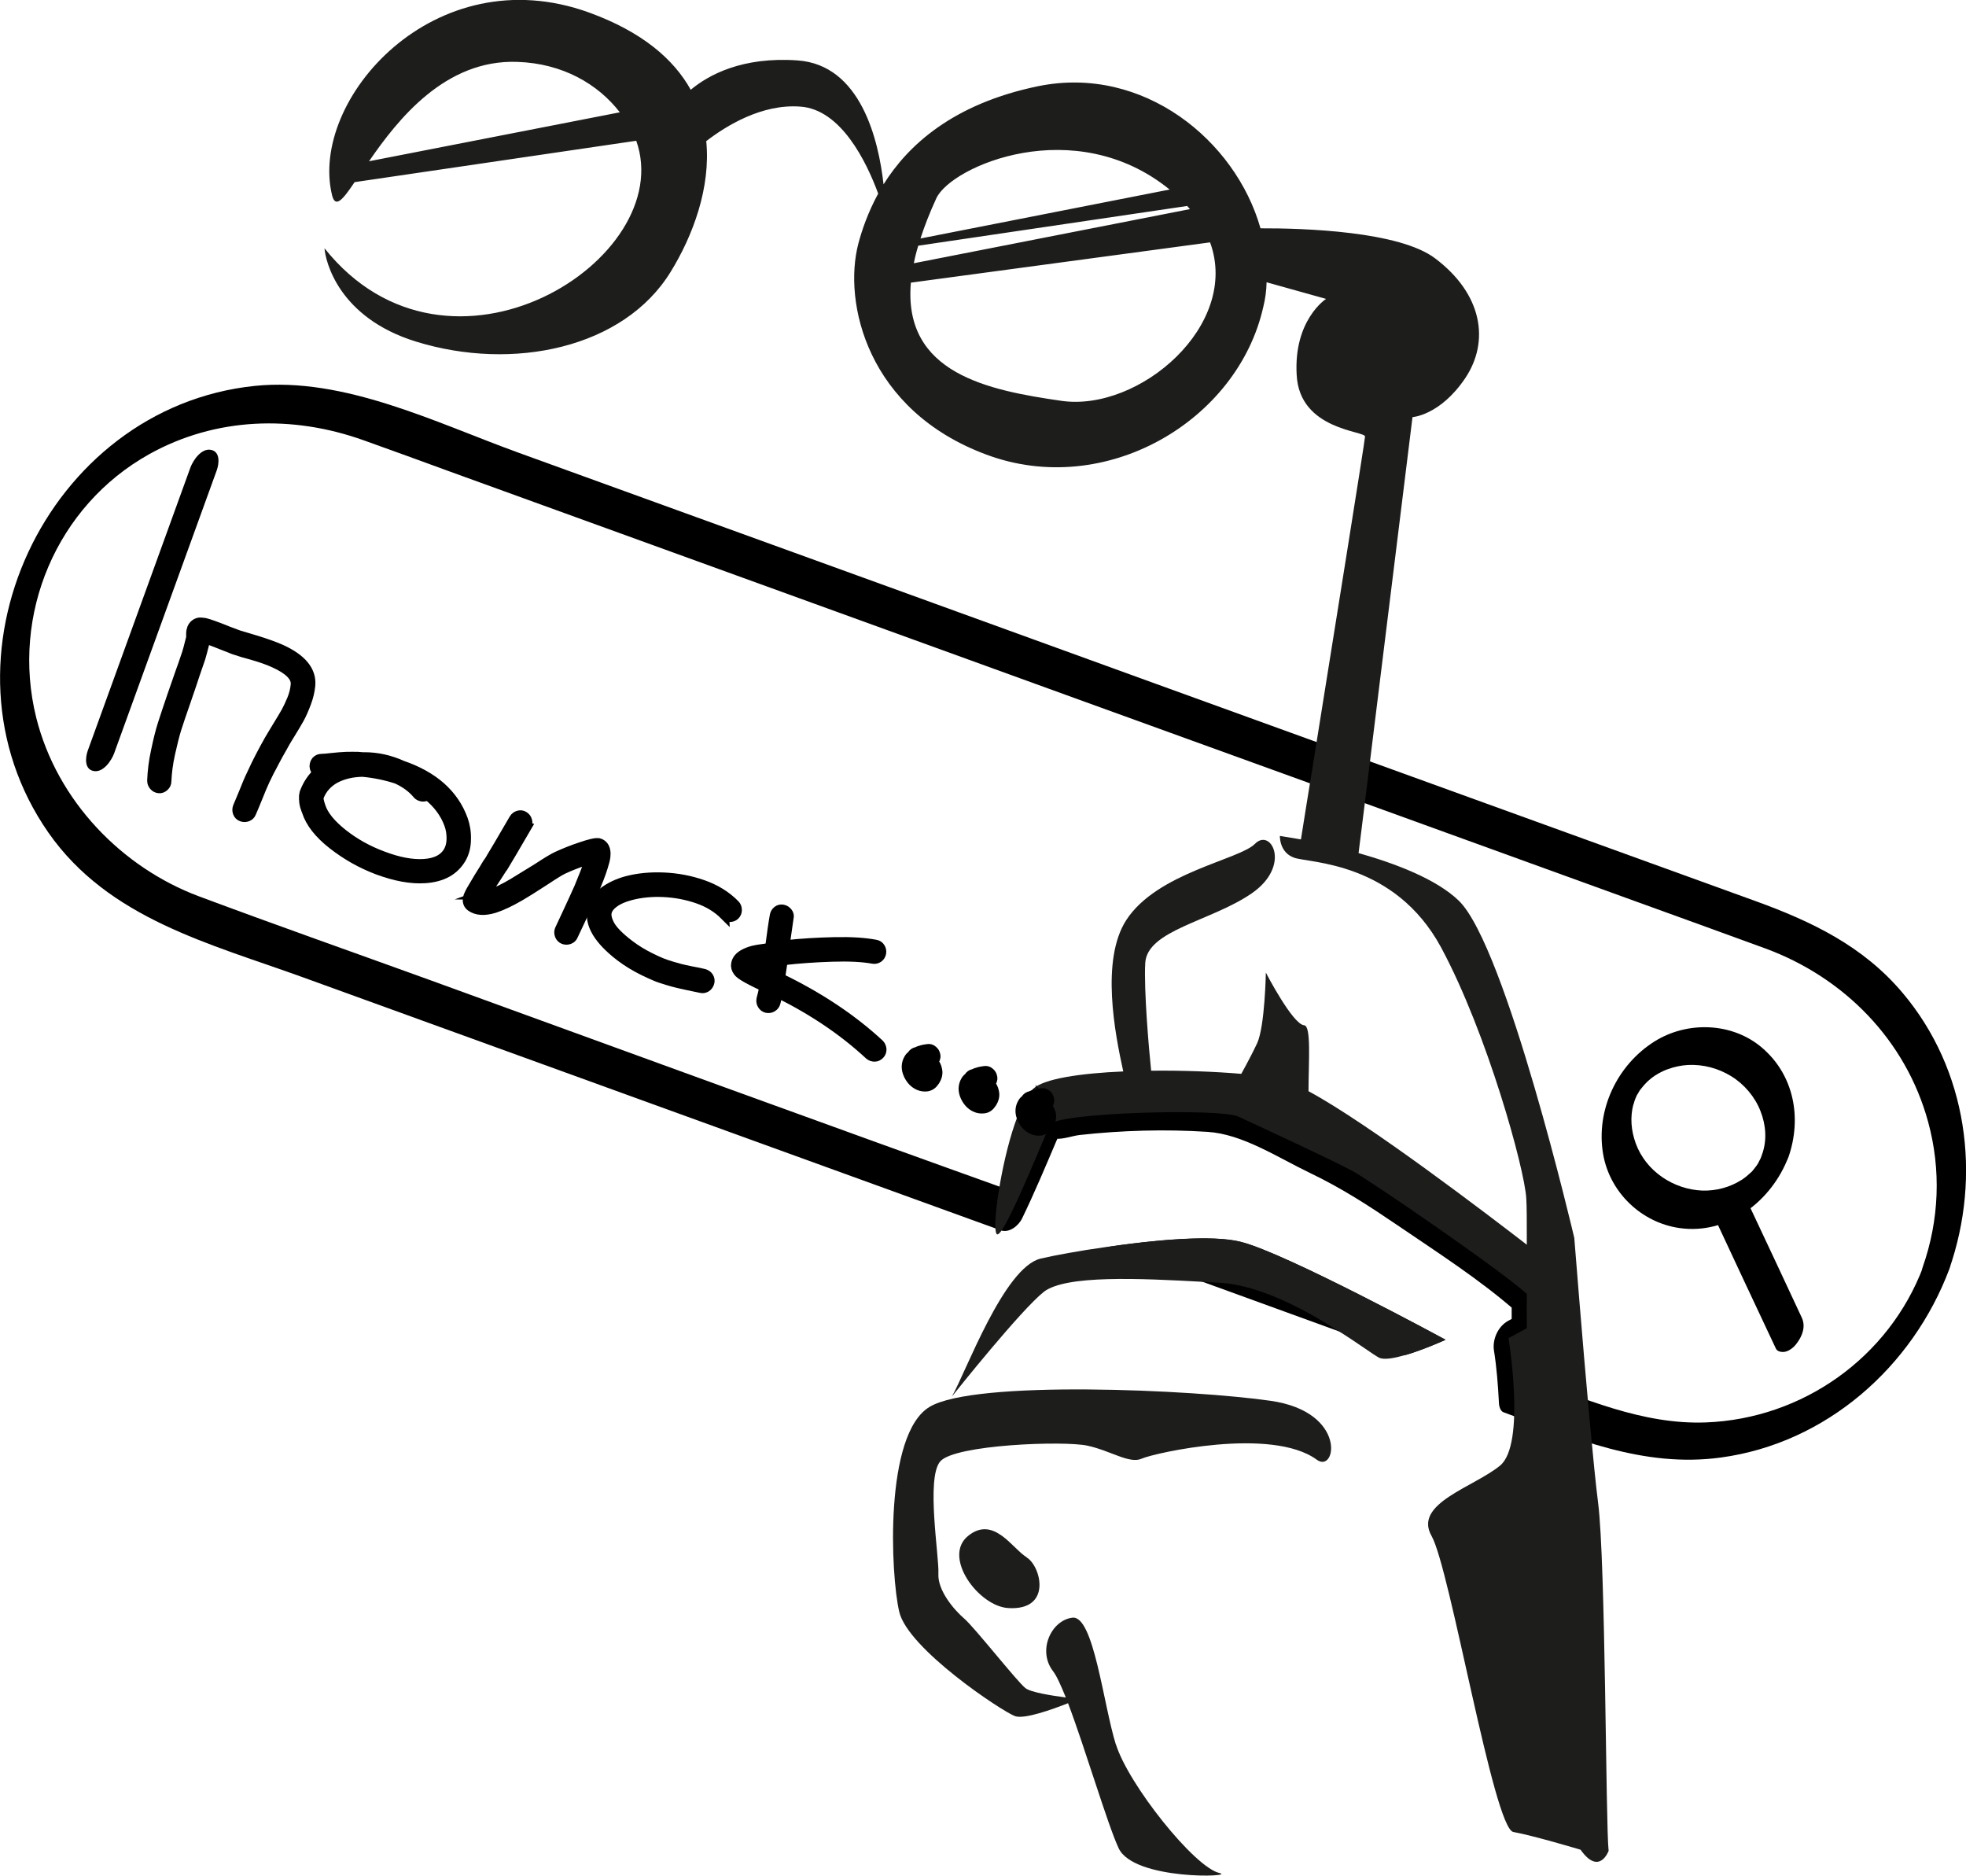 <?xml version="1.0" encoding="UTF-8"?> <svg xmlns="http://www.w3.org/2000/svg" id="_Слой_2" data-name="Слой 2" viewBox="0 0 106.45 101.54"><defs><style> .cls-1 { stroke: #000; stroke-miterlimit: 10; stroke-width: .5px; } .cls-2 { fill: #1d1d1b; } </style></defs><g id="_Слой_2-2" data-name=" Слой 2"><g id="Layer_1" data-name="Layer 1"><path d="M65.18,68.04h0c.95,0,1.48.08,1.76.16,1.34.33,5.04,2.16,7.93,3.66l-2.06-.74-7.32-2.66-1.1-.4c.27-.01.54-.02.79-.02M65.18,67.04c-1.57,0-3.53.21-5.26.47l5.23,1.89,7.32,2.66,3.61,1.3c1.03-.3,2.19-.83,2.19-.83,0,0-8.66-4.7-11.09-5.3-.51-.13-1.21-.19-2-.19h0Z"></path><path d="M104.13,68.58c-1.85,4.9-6.52,8.22-11.76,8.42-3.46.13-6.64-1.32-9.83-2.47l.25.52c-.05-1.1-.16-2.19-.33-3.27l-.77,1.6.99-.54c.47-.25.8-.85.8-1.38,0-.8.25-1.85-.34-2.46-.32-.33-.74-.6-1.11-.88-1.14-.86-2.31-1.69-3.49-2.51-1.83-1.28-3.65-2.65-5.66-3.64-1.37-.67-2.75-1.32-4.14-1.96-.79-.37-1.44-.68-2.31-.75-2.49-.21-5.09-.09-7.58.19-.9.1-1.92.17-2.48.98-.99,1.41-1.43,3.34-2.19,4.88l1.15-.64c-10.7-3.83-21.38-7.74-32.06-11.62-4.17-1.51-8.35-2.98-12.5-4.53s-7.68-5.15-8.81-9.68c-1.38-5.57,1.1-11.46,6.13-14.26,3.6-2,7.75-2.12,11.59-.75,1.57.56,3.13,1.13,4.69,1.7,6.3,2.28,12.6,4.57,18.9,6.85,9.95,3.61,19.91,7.22,29.86,10.82,5.16,1.87,10.32,3.74,15.48,5.61,2.32.84,4.65,1.68,6.97,2.53,4.27,1.57,7.61,4.96,8.82,9.39.71,2.6.6,5.31-.29,7.85-.49,1.41,1.04,1.23,1.43.13,1.77-5.07.99-10.8-2.52-14.96-2.14-2.54-4.93-3.87-7.96-4.97l-19.05-6.9c-9.06-3.28-18.11-6.56-27.17-9.85-6.93-2.51-13.85-5.02-20.78-7.53-4.46-1.62-9.43-4.11-14.27-3.61-11.3,1.17-17.69,14.83-11.17,24.18,3.26,4.67,8.75,6.01,13.8,7.84,12.15,4.4,24.3,8.81,36.44,13.21.44.16.89.32,1.33.48s.95-.23,1.15-.64c.67-1.38,1.26-2.79,1.86-4.2.09-.22.52-.89.03-.34-.43.49-.27.2-.04.22.37.04.9-.16,1.27-.2,2.27-.25,4.63-.32,6.92-.17,1.9.12,3.77,1.37,5.54,2.22s3.19,1.78,4.74,2.83c2.17,1.48,4.46,2.94,6.44,4.68l-.25-.52v1.86l.8-1.38-.99.54c-.55.3-.86,1-.77,1.6.15.94.22,1.88.27,2.83,0,.16.07.46.25.52,3.84,1.4,7.56,3.02,11.76,2.45,5.7-.77,10.38-4.89,12.38-10.21.53-1.4-1.02-1.21-1.43-.13v.02Z"></path><path d="M10.31,25.31c-1.62,4.47-3.24,8.93-4.86,13.4-.23.64-.47,1.29-.7,1.93-.13.37-.19,1.01.33,1.1s.96-.58,1.1-.96c1.62-4.47,3.24-8.93,4.86-13.4.23-.64.47-1.29.7-1.93.13-.37.19-1.01-.33-1.1s-.96.58-1.1.96h0Z"></path><g><path d="M95.41,62.49c-.04.11-.08.22-.13.33.09-.2-.08.13-.08.14-.04.07-.08.13-.12.19.13-.19-.09.11-.1.12-.16.19-.08.12-.27.28-.15.14-.31.26-.41.32-.63.4-1.36.6-2.12.58-1.57-.06-3.06-1.05-3.61-2.55-.26-.71-.31-1.43-.13-2.12-.04.17.07-.2.06-.18.03-.09.07-.18.11-.27.08-.19-.14.21.05-.09.06-.1.11-.2.18-.29-.1.15,0,0,.03-.03.07-.09.14-.17.22-.26-.13.14.12-.12.12-.12.08-.07.17-.15.25-.21.18-.14.54-.35.84-.45.35-.13.73-.21,1.1-.23.83-.04,1.64.18,2.34.61s1.28,1.11,1.58,1.88c.15.38.24.77.26,1.18.02.44-.05.83-.17,1.17s-.2,1.04.33,1.1.96-.56,1.1-.96c.73-2.11.3-4.43-1.43-5.91-1.61-1.38-4.05-1.46-5.83-.34-2.02,1.27-3.18,3.71-2.78,6.08.35,2.08,2.07,3.73,4.15,4.02,2.62.37,4.98-1.47,5.88-3.84.13-.35.19-1.04-.33-1.1s-.95.56-1.1.96h.01Z"></path><path d="M92.93,66.12c.94,2.01,1.88,4.03,2.83,6.04l.4.85c.08.17.35.2.51.16.23-.05.47-.25.6-.43.32-.41.52-.94.28-1.43-.94-2.01-1.88-4.03-2.83-6.04l-.4-.85c-.08-.17-.35-.2-.51-.16-.23.05-.47.25-.6.43-.32.41-.52.94-.28,1.43h0Z"></path></g><path class="cls-2" d="M55.59,84.3c-.77-.46-1.79-2.29-3.18-1.15s.58,3.81,2.19,3.9c2.39.14,1.76-2.28.99-2.74h0Z"></path><path class="cls-2" d="M78.27,72.52s-1.16.53-2.19.83c-.59.18-1.14.27-1.4.15-.27-.13-1.09-.75-2.21-1.45-1.75-1.12-4.22-2.48-6.42-2.61-.29-.02-.59-.03-.9-.05-3.43-.19-7.45-.38-8.63.54-1.23.97-4.76,5.39-4.98,5.67.75-1.3,2.82-7,4.81-7.47.73-.17,2.06-.42,3.57-.63,2.6-.38,5.73-.67,7.26-.28,2.43.6,11.09,5.3,11.09,5.3Z"></path><path class="cls-2" d="M60.42,94.44c-.68-2.17-1.2-7-2.35-6.87-1.14.13-1.92,1.77-1.05,2.9.19.24.42.76.69,1.42-.76-.1-1.91-.28-2.19-.51-.44-.34-2.75-3.28-3.31-3.76s-1.45-1.53-1.4-2.43-.68-5.18.1-6.08c.78-.91,6.71-1.13,7.98-.85s2.27,1,2.93.7c.67-.3,7.03-1.74,9.48.06,1.05.77,1.67-2.59-2.5-3.19-4.16-.6-16.02-1.15-18.47.33-2.46,1.48-2.11,9.1-1.64,11.09.46,2,5.56,5.39,6.27,5.65.51.18,2.03-.37,2.87-.7.93,2.45,2.13,6.54,2.74,7.85.82,1.76,6.43,1.56,5.45,1.34-1.35-.31-4.93-4.8-5.6-6.97v.02Z"></path><g><path class="cls-2" d="M86.53,81.35c-.12-.93-.28-2.55-.45-4.37-.4-4.39-.84-9.97-.84-9.97,0,0-3.69-15.76-6.25-18.25-1.21-1.17-3.42-2.01-5.43-2.58l.48-3.84,2.44-19.76s1.49-.09,2.85-2.1c1.35-2.01.93-4.57-1.62-6.49-1.93-1.47-7.1-1.64-9.46-1.63-1.35-4.77-6.35-8.84-12.01-7.7-4.65.95-7.09,3.22-8.4,5.32-.27-2.4-1.23-6.47-4.66-6.71-3-.21-4.82.79-5.78,1.59-.92-1.66-2.64-3.14-5.5-4.18-8.39-3.04-15.18,4.73-13.92,9.89.18.71.57.26,1.22-.71l15.25-2.24c2.27,6.4-10.14,14.27-16.88,5.82.05.69.75,3.75,4.95,5.05,5.27,1.63,11.26.35,13.79-3.77,1.21-1.96,2.18-4.57,1.93-7.08,1.08-.83,3-2.02,5.08-1.87,2.22.14,3.6,3,4.23,4.71-.56,1.03-.88,1.98-1.07,2.69-.85,3.21.48,9.05,6.93,11.44,6.43,2.4,13.6-1.81,14.99-7.99.11-.44.17-.88.18-1.34l3.22.9s-1.77,1.14-1.59,4.13c.16,2.98,3.7,3.01,3.7,3.32,0,.21-1.74,11.02-2.8,17.65-.29,1.78-.53,3.26-.67,4.16-.7-.12-1.14-.19-1.14-.19,0,0-.04.89.77,1.18.8.29,5.44.2,7.96,4.86,2.5,4.65,4.52,11.99,4.61,13.57.03.39.03,1.3.03,2.52-2.01-1.55-8.56-6.56-11.82-8.31,0-1.57.16-3.55-.24-3.57-.62-.05-2.07-2.85-2.07-2.85,0,0-.05,2.9-.47,3.82-.21.45-.55,1.1-.86,1.66-1.42-.12-3.17-.19-4.88-.17-.12-1.13-.4-4.36-.32-5.83.1-1.78,3.56-2.26,5.75-3.76,2.18-1.49,1.07-3.57.2-2.7-.86.88-5.31,1.56-6.98,4.14-1.39,2.16-.61,6.15-.16,8.19-2.31.1-4.3.39-4.88.94-.97.92-1.75,4.38-1.98,6.4-.1.86-.09,1.46.04,1.48.13.02.42-.47.77-1.19.79-1.6,1.86-4.3,2.1-4.76.34-.64,9.16-.89,10.17-.43,1.02.47,5.19,2.4,6.19,2.95.91.48,7.98,5.33,9.44,6.65-.01.59,0,1.22,0,1.86l-.99.54s.24,1.46.3,3.05c.06,1.57-.06,3.26-.75,3.84-1.41,1.17-4.72,2.05-3.72,3.81,1.01,1.76,3.36,15.83,4.43,16.03,1.07.19,3.64.96,3.64.96,1.02,1.44,1.52.06,1.52.06-.16-1.34-.16-15.68-.57-18.84h0ZM19.98,8.73c1.57-2.28,4.13-5.52,8.03-5.38,2.45.08,4.37,1.2,5.55,2.73,0,0-13.58,2.65-13.58,2.65ZM50.7,10.73c.81-1.74,7.49-4.64,12.63-.47l-13.49,2.65c.22-.68.5-1.4.86-2.18ZM49.72,13.3l14.56-2.15c.05.06.11.12.15.17l-14.95,2.93c.06-.31.14-.63.24-.95ZM57.48,21.7c-3.95-.57-8.59-1.47-8.16-6.4l16.2-2.18c1.64,4.47-3.82,9.18-8.04,8.58Z"></path><path class="cls-2" d="M77.69,17.82c-1.23-1.79-2.38-1.82-3.7-.73-2.38,1.96-.58,3.33,1.01,4.11,1.6.78,3.92-1.6,2.69-3.38Z"></path></g></g><g><path class="cls-1" d="M8.22,42.23c.02-.48.08-1.02.21-1.6.12-.58.24-1.05.35-1.4.11-.35.29-.88.53-1.59.25-.71.4-1.16.47-1.35.03-.07.14-.38.33-.95.02-.06.1-.34.22-.83,0,0,0-.02,0-.02,0,0,0-.03,0-.07,0-.03,0-.08,0-.14,0-.11.03-.2.06-.29.08-.17.22-.28.4-.31.08,0,.17,0,.29.02.07.02.16.04.25.07.15.05.35.12.61.22l.4.16.35.13.21.08c.1.03.26.08.5.15.23.07.4.12.5.15.51.16.94.31,1.28.46,1.17.52,1.72,1.19,1.64,2-.03.29-.1.61-.23.95-.13.34-.25.62-.38.85-.13.23-.29.5-.5.84-.21.33-.34.57-.41.7-.17.29-.31.55-.42.76-.11.21-.2.39-.28.53-.07.14-.15.31-.24.49-.08.19-.15.33-.19.43s-.12.3-.24.59-.22.54-.31.74c-.04.1-.11.18-.22.22s-.21.04-.32,0c-.1-.04-.18-.11-.22-.22-.04-.11-.04-.21,0-.32.08-.2.19-.44.31-.74.12-.29.2-.49.24-.59.04-.1.11-.25.2-.44.09-.19.17-.36.24-.51s.17-.33.28-.55c.11-.22.26-.48.43-.79.11-.18.25-.43.45-.75s.35-.58.46-.77c.11-.2.22-.43.33-.7.11-.27.17-.53.19-.78.04-.41-.34-.8-1.16-1.17-.31-.14-.7-.28-1.19-.42l-.5-.14-.5-.16-.22-.09-.36-.14-.43-.17c-.21-.08-.38-.14-.51-.18,0,.05,0,.1-.01.14-.13.51-.21.81-.24.9-.19.56-.3.87-.32.93-.07.23-.23.69-.47,1.39-.24.7-.42,1.21-.52,1.54-.1.33-.21.77-.33,1.31-.12.54-.18,1.04-.2,1.49,0,.11-.04.21-.13.29-.09.08-.18.12-.29.11s-.2-.05-.28-.14c-.08-.09-.11-.18-.11-.29Z"></path><path class="cls-1" d="M21.77,41.42c1.7.58,2.81,1.56,3.31,2.93.12.33.18.69.17,1.08,0,.39-.09.74-.26,1.04-.39.67-1.05,1.03-1.98,1.09-.76.05-1.61-.11-2.56-.46-.9-.34-1.71-.8-2.45-1.38s-1.2-1.17-1.4-1.78c0,0-.01-.04-.03-.08-.01-.04-.02-.08-.03-.1,0-.02-.02-.06-.04-.1l-.03-.13s-.01-.07-.02-.12c0-.05,0-.1-.01-.14,0-.04,0-.09,0-.14,0-.05,0-.1.02-.15,0-.05.02-.09.04-.14.16-.4.39-.75.7-1.03-.12-.07-.18-.18-.19-.32,0-.11.03-.21.1-.3.08-.08.17-.13.28-.13.12,0,.32-.02.59-.05s.53-.05.76-.06c.24-.01.45,0,.65,0l.24.02h.09c.71,0,1.38.15,2.03.44ZM23.15,43.06c-.09.07-.19.09-.29.08-.11-.02-.2-.06-.27-.14-.26-.32-.63-.6-1.11-.82-.58-.19-1.2-.32-1.85-.38-.57.01-1.06.13-1.48.35-.41.23-.71.56-.87.99-.03.07,0,.24.1.53.15.46.55.95,1.18,1.45.63.5,1.36.91,2.17,1.21.84.32,1.58.46,2.22.42.64-.04,1.08-.26,1.32-.68.1-.18.16-.41.16-.68,0-.27-.04-.53-.13-.77-.22-.6-.61-1.12-1.16-1.56Z"></path><path class="cls-1" d="M28.55,44.74c-.72,1.23-1.13,1.94-1.25,2.13-.01,0-.05.06-.12.17-.07.11-.16.25-.27.42l-.3.46c-.14.22-.24.4-.32.52.08,0,.17-.02.26-.05.3-.1.71-.29,1.2-.58l1.32-.81c.52-.34.88-.56,1.08-.65.39-.18.83-.36,1.32-.52.24-.08.43-.14.57-.17.08-.02.16-.03.22-.04h.15c.12.03.21.09.28.18.1.14.14.33.11.58-.02.15-.07.34-.14.56-.11.36-.29.83-.55,1.41-.17.38-.38.85-.64,1.4-.26.55-.4.85-.42.89-.04.11-.12.18-.22.22-.11.04-.21.04-.32,0-.1-.04-.18-.12-.22-.23-.04-.11-.04-.21,0-.31.02-.05.16-.35.42-.9.26-.55.47-1.02.64-1.4.23-.55.4-.99.51-1.32.02-.06.03-.12.05-.17l-.2.06c-.45.15-.86.31-1.22.48-.15.07-.48.27-.99.61-.63.41-1.08.69-1.34.84-.55.32-1.01.53-1.38.65-.55.17-.99.14-1.3-.09-.13-.1-.19-.24-.17-.42.01-.05.02-.1.04-.16.03-.08.08-.17.14-.29.09-.15.23-.39.42-.71l.3-.48c.1-.17.18-.31.26-.41.07-.11.11-.17.11-.18.12-.19.53-.89,1.24-2.11.06-.1.15-.16.25-.19.11-.03.21-.02.3.04.1.06.16.14.19.25.03.11.02.21-.04.31ZM26.15,48.46s-.08-.05-.16-.02c.02,0,.07,0,.16.02Z"></path><path class="cls-1" d="M39.23,49.55c-.39-.39-.88-.69-1.46-.89s-1.2-.32-1.84-.35c-.64-.03-1.23.03-1.77.17-.39.1-.7.24-.91.4-.22.16-.34.33-.38.51-.04.19.02.43.19.73.18.29.52.63,1.02,1.01.34.26.73.5,1.16.71.22.11.42.2.59.27s.36.13.56.19c.2.06.36.1.46.13.11.03.31.07.59.13.29.05.51.1.68.14.11.03.2.09.26.18.06.1.08.2.05.31-.03.11-.09.2-.18.26-.1.06-.2.08-.31.05l-.67-.14c-.29-.06-.5-.11-.62-.14-.12-.03-.29-.07-.51-.14s-.43-.13-.62-.21c-.19-.08-.41-.18-.66-.3-.47-.23-.9-.49-1.28-.78-1.19-.91-1.7-1.77-1.52-2.58.08-.38.29-.7.63-.95s.75-.45,1.23-.58c.6-.16,1.27-.23,2-.2.73.03,1.44.16,2.13.4.69.24,1.28.6,1.75,1.08.08.08.12.18.12.3,0,.12-.04.21-.12.29-.08.08-.18.11-.29.11-.12,0-.21-.04-.28-.12Z"></path><path class="cls-1" d="M41.68,51.27c.1-.76.18-1.33.25-1.71.02-.11.07-.2.16-.27.09-.07.19-.09.3-.07s.2.08.27.17c.07.09.09.19.06.3l-.21,1.46c.88-.1,1.77-.15,2.68-.17.91-.02,1.65.03,2.22.14.11.02.2.07.26.17.06.09.08.2.06.31-.02.11-.08.2-.17.26s-.19.08-.3.06c-.54-.1-1.28-.14-2.2-.11-.92.03-1.81.09-2.66.19l-.14.94c2.09,1.01,3.88,2.2,5.36,3.57.08.08.12.18.13.29,0,.11-.03.21-.11.29-.08.08-.17.13-.28.13s-.21-.03-.3-.11c-1.38-1.28-3.02-2.39-4.93-3.34l-.12.51c-.03.11-.09.19-.19.25-.1.06-.2.07-.31.05-.11-.03-.19-.09-.25-.19-.06-.1-.07-.2-.05-.31.06-.21.11-.43.15-.66-.27-.12-.48-.23-.64-.31-.22-.11-.38-.2-.5-.28-.09-.06-.16-.11-.21-.16-.11-.12-.17-.24-.18-.38,0-.26.13-.47.4-.63.14-.08.32-.16.55-.22.11-.03.36-.07.74-.12l.14-.02ZM40.88,52.25c.06.03.13.07.21.12.12.05.25.12.41.2l.06-.46c-.22.03-.4.06-.56.11l-.13.04Z"></path><path class="cls-1" d="M50.54,57.45c.12.14.19.29.22.45.05.21,0,.42-.14.63-.11.17-.25.27-.42.3-.17.02-.32,0-.47-.07-.24-.11-.42-.3-.55-.57-.15-.32-.14-.62.02-.89.04-.07.1-.13.17-.19h0c.06-.1.15-.16.26-.18.16-.08.35-.13.58-.16.11-.02.21,0,.3.08.09.07.14.16.16.28.02.13-.03.25-.13.35Z"></path><path class="cls-1" d="M53.62,58.65c.12.14.19.29.22.45.05.21,0,.42-.14.63-.11.17-.25.27-.42.29s-.32,0-.47-.07c-.24-.11-.42-.3-.55-.57-.15-.32-.14-.62.02-.89.04-.07.1-.13.17-.19h0c.06-.1.15-.16.26-.18.16-.08.35-.13.58-.16.11-.02.21,0,.3.08.09.07.14.16.16.28.02.13-.03.25-.13.35Z"></path><path class="cls-1" d="M56.69,59.84c.12.14.19.29.23.45.04.21,0,.42-.14.63-.11.17-.25.27-.42.3-.17.02-.33,0-.47-.07-.24-.11-.42-.3-.55-.57-.15-.32-.14-.62.02-.89.04-.07.1-.13.17-.19h0c.06-.1.15-.16.26-.18.16-.08.35-.13.58-.16.11-.02.21,0,.3.08.09.07.14.16.16.28.02.13-.03.25-.13.35Z"></path></g></g></svg> 